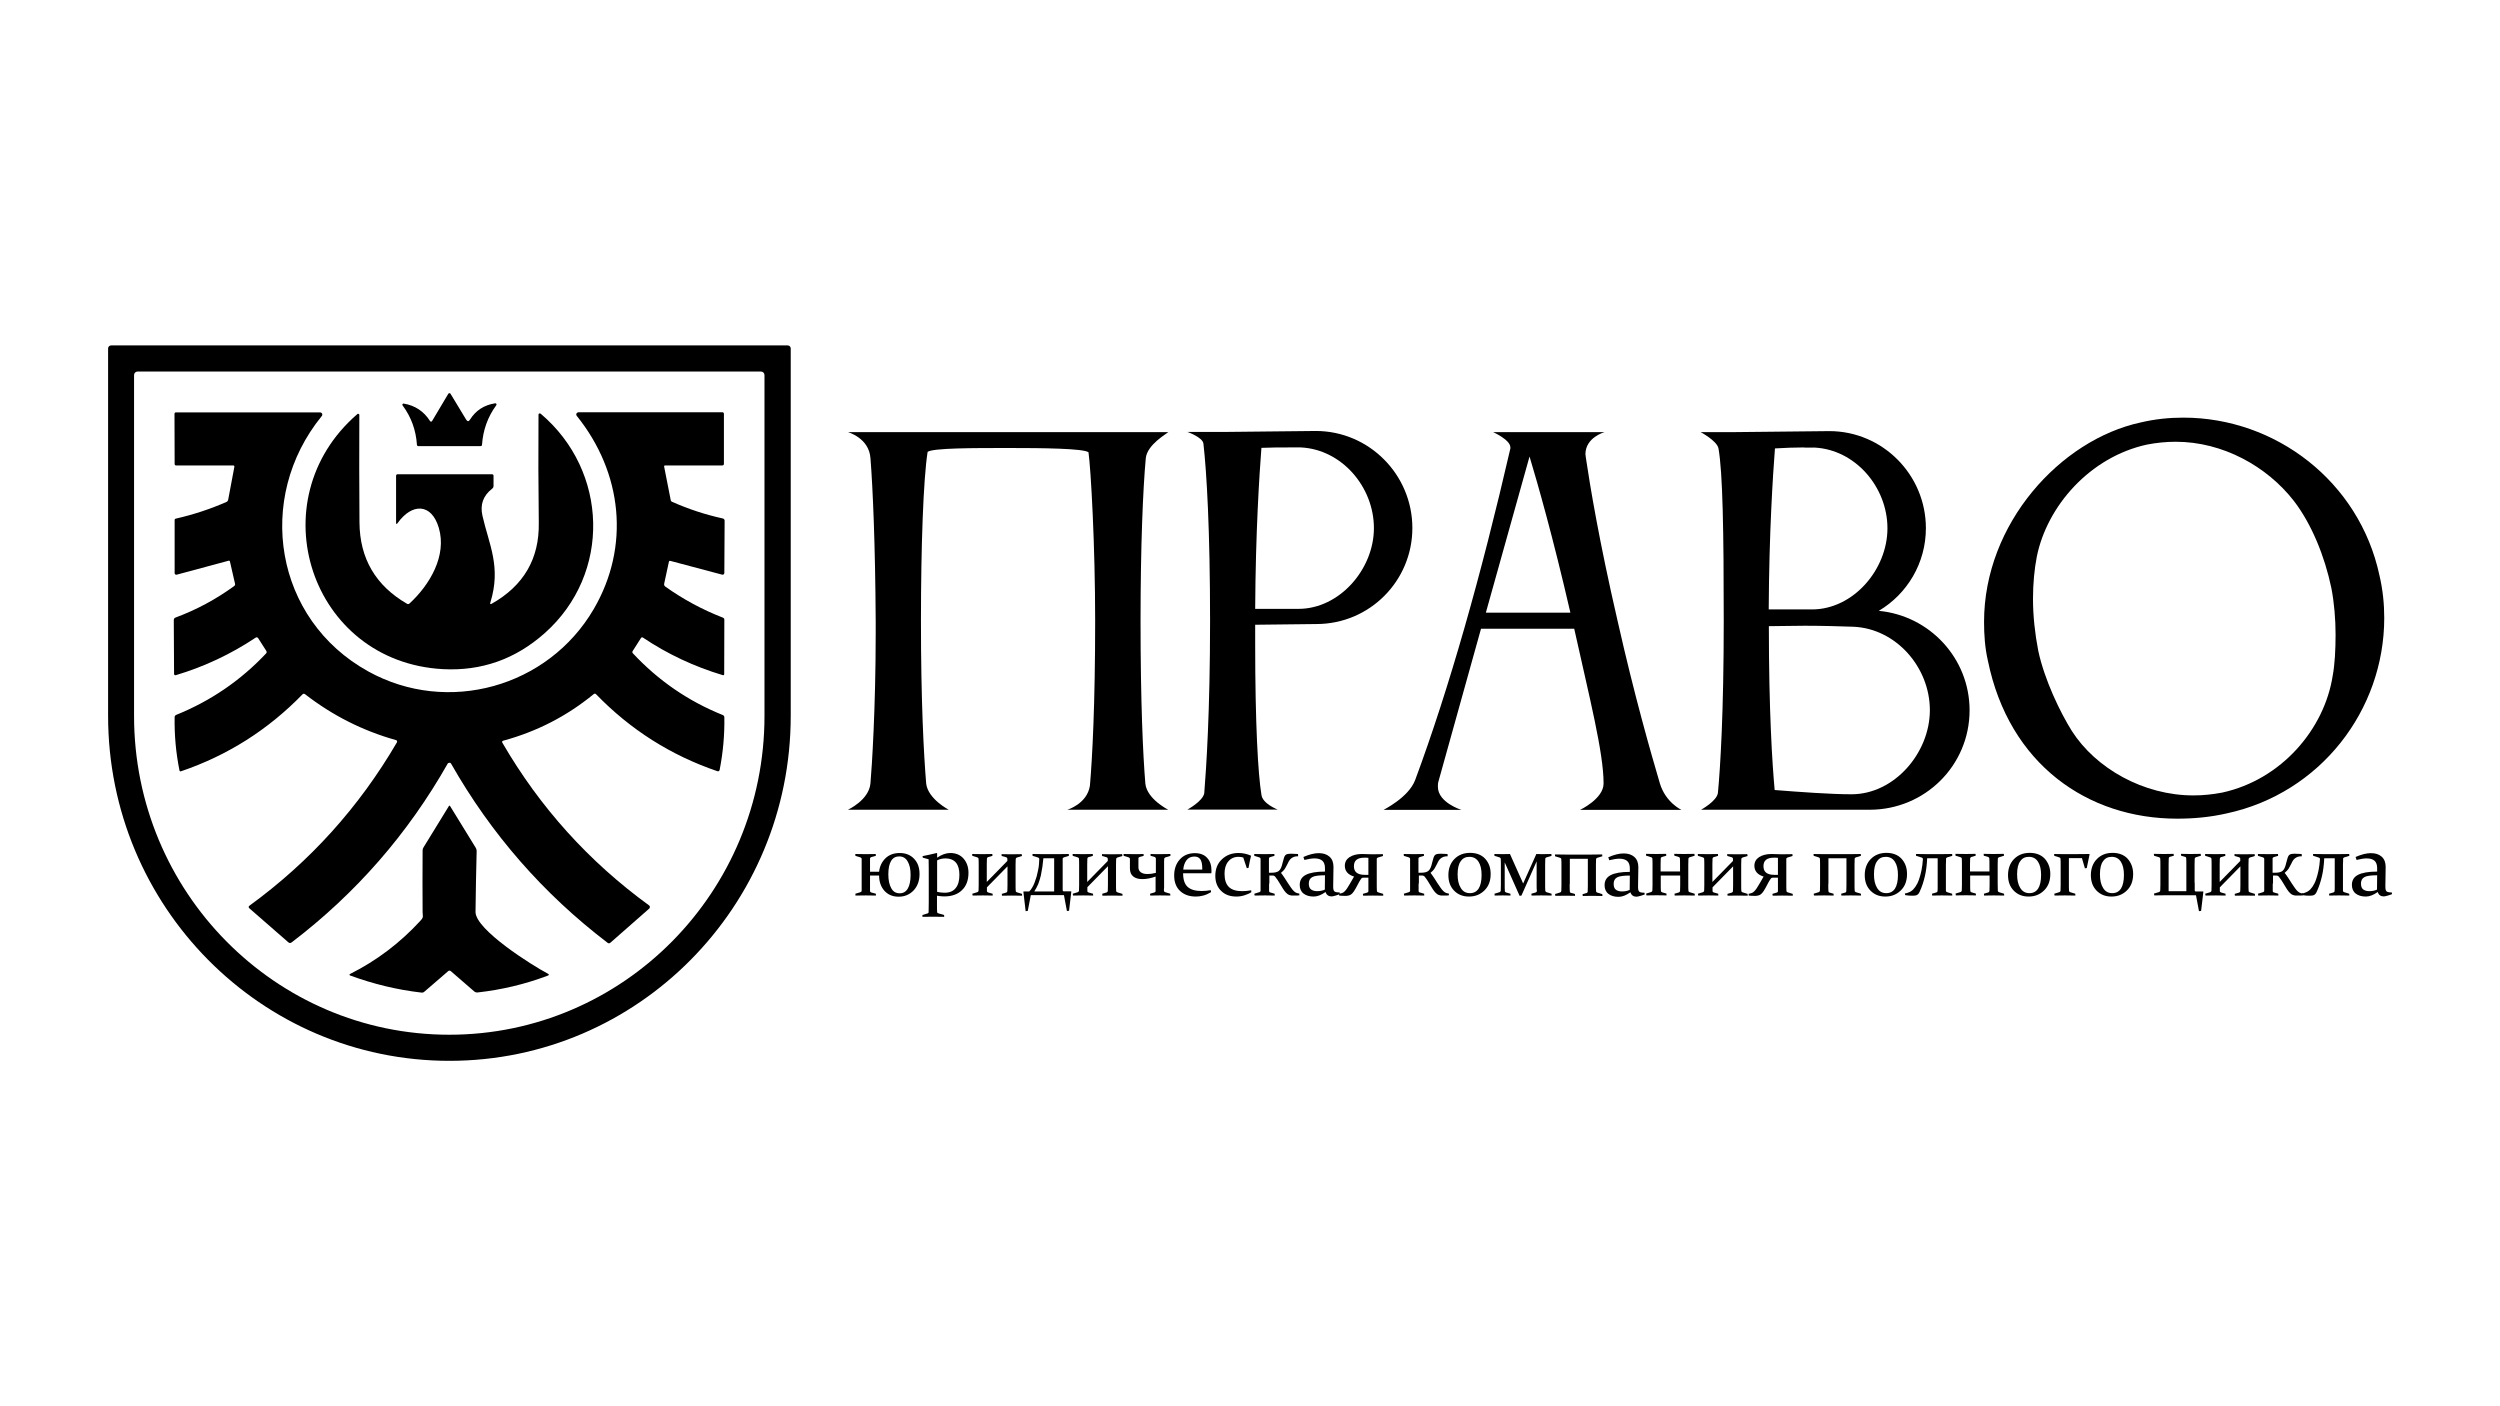 <?xml version="1.0" encoding="UTF-8"?> <svg xmlns="http://www.w3.org/2000/svg" xmlns:xlink="http://www.w3.org/1999/xlink" version="1.1" id="Слой_1" x="0px" y="0px" viewBox="0 0 1762.3 991.3" style="enable-background:new 0 0 1762.3 991.3;" xml:space="preserve"> <g> <path d="M555.3,243.5c1.1,0,2.1,0.9,2.1,2.1v0v259c0,134.3-107.7,243.2-240.6,243.2c0,0,0,0,0,0l0,0 c-132.9,0-240.6-108.9-240.6-243.2l0,0v-259c0-1.1,0.9-2.1,2.1-2.1H555.3z M536.4,261.9H97c-1.4,0-2.5,1.1-2.5,2.5v240.3 c0,124.1,99.5,224.7,222.2,224.7l0,0c122.7,0,222.2-100.6,222.2-224.7V264.4C538.9,263,537.8,261.9,536.4,261.9z"></path> <path d="M328.6,295.8c0.9,1.4,1.8,1.5,2.7,0c4.1-6.5,10-10.3,17.7-11.5c0.5-0.1,0.9,0.2,1,0.7c0,0.2,0,0.5-0.2,0.7 c-6,8.2-9.3,17.5-10,27.7c0,0.7-0.4,1.1-1.1,1.1h-43.7c-0.7,0-1-0.3-1.1-1c-0.7-10.3-4-19.5-10.1-27.7c-0.3-0.4-0.2-0.9,0.2-1.2 c0.2-0.1,0.4-0.2,0.6-0.1c7.9,1.3,14.1,5.4,18.4,12.1c0.6,0.9,1.1,0.9,1.7,0l11.3-19c0.3-0.4,0.8-0.6,1.3-0.3 c0.1,0.1,0.2,0.2,0.3,0.3L328.6,295.8z"></path> <path d="M315.7,538.1c-28.1,49.6-64.8,91.7-110.1,126.2c-0.8,0.6-1.6,0.6-2.4-0.1l-27.4-23.9c-0.7-0.7-0.7-1.3,0.1-1.9 c42.7-31.1,77.3-69.5,103.9-115.1c0.3-0.5,0.1-1.2-0.4-1.5c-0.1,0-0.2-0.1-0.3-0.1c-23.5-6.6-44.8-17.4-64-32.3 c-0.7-0.5-1.3-0.5-1.9,0.1c-24.2,24.9-52.7,43-85.6,54.2c-0.5,0.2-1-0.1-1.1-0.6c0,0,0-0.1,0-0.1c-2.5-12.4-3.6-24.8-3.4-37.4 c0-0.8,0.4-1.4,1.2-1.7c24.2-9.8,45.3-24.2,63.2-43.2c0.6-0.6,0.6-1.2,0.2-1.9l-5.7-8.9c-0.5-0.7-1-0.8-1.8-0.4 c-17.4,11.6-36.1,20.4-56.1,26.4c-0.9,0.3-1.4-0.1-1.4-1l-0.2-37.7c0-0.9,0.4-1.6,1.3-1.9c14.8-5.5,28.5-12.9,41.3-22.2 c0.5-0.4,0.7-0.9,0.6-1.5l-3.6-15.7c-0.1-0.6-0.5-0.8-1.1-0.6l-36.4,9.8c-0.7,0.2-1.3-0.2-1.5-0.9c0-0.1,0-0.2,0-0.3v-37.3 c0-0.6,0.3-0.9,0.8-1c12.3-2.8,24.2-6.7,35.8-11.8c0.6-0.3,0.9-0.7,1.1-1.3l4.4-23.4c0.1-0.7-0.2-1-0.9-1h-40.1 c-0.8,0-1.1-0.4-1.1-1.1l-0.1-35.2c0-0.8,0.4-1.1,1.1-1.1h101.5c0.9,0,1.6,0.7,1.6,1.6c0,0.4-0.1,0.7-0.4,1 c-47.2,58-33.3,143.5,32.8,180c55.8,30.9,126.7,11.2,158.9-43.9c25.8-44.1,20.3-96.2-11.9-136.2c-0.6-0.7-0.5-1.7,0.2-2.2 c0.3-0.2,0.7-0.4,1-0.4h101.3c0.8,0,1.2,0.4,1.2,1.2v35.1c0,0.8-0.4,1.2-1.2,1.2H469c-0.7,0-1,0.3-0.8,1l4.6,23.4 c0.1,0.6,0.5,1.1,1.1,1.3c11.5,5.1,23.4,9,35.7,11.7c0.7,0.2,1.2,0.8,1.2,1.5l-0.2,36.9c0,0.7-0.5,1.2-1.2,1.2c-0.1,0-0.2,0-0.3,0 l-36.5-9.7c-0.6-0.2-1,0.1-1.1,0.7l-3.3,15.3c-0.2,0.9,0.1,1.6,0.8,2.1c12.6,9,26.2,16.3,40.6,21.9c0.7,0.3,1,0.8,1,1.5l-0.1,38.2 c0,0.8-0.4,1-1.1,0.8c-20-6-38.8-14.8-56.1-26.4c-0.6-0.4-1.1-0.3-1.5,0.3l-5.8,9.1c-0.4,0.6-0.3,1.1,0.1,1.6 c17.9,19.2,39,33.7,63.3,43.5c0.8,0.3,1.2,0.9,1.2,1.7c0.2,12.4-0.9,24.7-3.3,36.9c-0.2,1-0.8,1.3-1.7,1 c-32.8-11.2-61.3-29.3-85.4-54.2c-0.5-0.5-1.1-0.6-1.7-0.1c-18.9,15.5-40.1,26.4-63.7,32.8c-0.9,0.2-1.1,0.8-0.6,1.6 c26.4,45.4,60.8,83.6,103.3,114.5c0.7,0.5,0.8,1.4,0.3,2.1c-0.1,0.1-0.1,0.2-0.2,0.2l-27.3,24c-0.7,0.6-1.3,0.6-2,0.1 c-45.4-34.6-82.2-76.8-110.4-126.4c-0.3-0.5-1-0.7-1.5-0.4C316,537.8,315.8,538,315.7,538.1z"></path> <path d="M346.6,425.6c22.5-12.7,33.6-31.7,33.2-56.9c-0.3-25.5-0.4-50.9-0.2-76.4c0-0.5,0.4-0.9,0.9-0.9c0.2,0,0.4,0.1,0.6,0.2 c47.8,40.4,50,112.8,2.9,154.7c-20.7,18.4-44.6,26.8-71.7,25.4c-93.5-5-130.7-119-60.4-179.8c0.3-0.3,0.9-0.3,1.2,0.1 c0.1,0.2,0.2,0.3,0.2,0.5c-0.1,25.1-0.1,50.4,0.1,75.8c0.2,25.4,11.4,44.5,33.5,57.3c0.6,0.4,1.2,0.3,1.8-0.2 c14.1-13,26.5-33.6,20.6-53.4c-5.2-17.4-18.9-17.4-29-3.3c-0.7,1-1.1,0.9-1.1-0.3v-32.9c0-0.8,0.4-1.2,1.2-1.2h66.3 c0.8,0,1.2,0.4,1.2,1.2v6.9c0,0.9-0.3,1.6-1,2.1c-6.3,4.9-8.6,11.2-6.8,19.1c4.6,20.3,13.3,35.9,5.6,61 C345.3,425.9,345.6,426.1,346.6,425.6z"></path> <path d="M315.9,684.6l-16.8,14.5c-0.6,0.5-1.2,0.7-2,0.6c-17.3-2-34.1-6.1-50.4-12.1c-0.3-0.1-0.4-0.4-0.3-0.7 c0-0.1,0.1-0.2,0.3-0.3c18.8-9.4,35.4-22,49.7-37.6c2.5-2.7,1.5-3.1,1.5-6c-0.1-14.5-0.1-29,0-43.5c0-0.8,0.2-1.5,0.6-2.1l18-29.3 c0.1-0.2,0.4-0.3,0.6-0.1c0.1,0,0.1,0.1,0.1,0.1l18.2,29.6c0.4,0.7,0.6,1.4,0.6,2.2c-0.4,14.4-0.6,28.7-0.8,42.9 c-0.1,12.6,40.2,37.9,50.9,43.5c1.1,0.6,1.1,1.1-0.1,1.5c-15.9,6-32.4,9.9-49.3,11.8c-1,0.1-1.8-0.2-2.5-0.8l-16.5-14.3 C317.1,684.1,316.5,684.1,315.9,684.6z"></path> <g> <path d="M823.5,570.8h-71.1c0,0,13.9-4.1,15.9-16.9c1.7-19.6,3.7-57.6,3.7-116.2c0-53.2-3-106.7-4.7-118.9c-3.7-2.7-32.5-3-56.2-3 c-25.1,0-53.2,0-57.2,2.7c-3,19-4.7,66.4-4.7,119.2c0,57.2,2,94.5,3.7,114.8c1.4,10.8,15.9,18.3,15.9,18.3h-71.1 c0,0,14.9-6.8,15.9-18.6c1-11.2,3.7-53.2,3.7-105.7v-8.8c-0.3-53.2-2-93.5-3.7-114.8c-1-14.2-15.9-18.3-15.9-18.3h225.9 c-1,1-14.9,8.8-15.9,18.3c-2,21.7-3.7,62-3.7,114.8c0,57.2,1.7,94.5,3.4,114.8C808.6,563.3,823.5,570.8,823.5,570.8z"></path> <path d="M884.8,440.4v13.5c0,56.2,2,91.8,4.4,106.3c0.7,6.4,11.5,10.5,11.5,10.5h-63.7c0,0,10.8-5.8,11.9-11.5 c1.4-17.6,4.1-57.2,4.1-121.6c0-63.7-2.4-105-4.7-125c-0.7-4.4-11.2-8.1-11.2-8.1h24.7l65.7-0.7c37.6,0,68.1,30.8,68.1,68.4 c0,37.3-30.1,67.7-67.7,67.7L884.8,440.4z M909.2,315.4c-6.4,0-13.5,0-20,0.3c-1.4,18.3-4.1,58.9-4.4,113.5h30.5 c29.1,0,53.2-28.1,53.2-56.9c0-29.1-22.7-55.5-51.5-56.9H909.2z"></path> <path d="M997.6,549.8c24-64.7,46.4-143.9,67.1-233.7v-0.7c0-5.4-12.2-10.8-12.2-10.8h78.6c0,0-13.5,3.7-13.5,15.6 c0,0.7,0.3,1.4,0.3,2.4c3,20,9.1,57.6,22.4,115.2c11.9,52.8,23.4,92.8,29.8,114.5c4.1,13.5,15.2,18.6,15.2,18.6h-71.5 c0,0,16.6-7.8,16.6-18.6c0-21.7-9.8-59.9-20.7-109.1H1044l-30.1,108c-0.3,1-0.3,2.4-0.3,3.4c0,11.2,16.6,16.3,16.6,16.3h-54.9 C975.2,570.8,992.9,562.3,997.6,549.8z M1107,431.9c-12.5-54.2-23-90.8-28.8-110.1l-30.8,110.1H1107z"></path> <path d="M1198.8,304.6h24.7l66-0.7c37.6,0,68.1,30.8,68.1,68.4c0,24.7-13.2,46.4-33.2,58.3c35.9,3.4,64,33.5,64,70.1 c0,38.9-31.5,70.1-70.4,70.1h-118.9c0,0,11.2-6.1,11.9-11.9c1.7-17.9,4.1-56.9,4.1-120.9c0-63.7-0.7-104.7-3.7-121.9 C1210.3,310.7,1198.8,304.6,1198.8,304.6z M1271.9,315.4c-6.8,0-13.9,0.3-20.7,0.7c-1.4,18.3-4.1,58.6-4.4,113.5h30.5 c29.1,0,53.2-28.1,53.2-57.2c0-29.1-22.7-55.5-51.5-56.9H1271.9z M1306.5,441.8c-9.1-0.3-21.7-0.7-34.2-0.7 c-8.8,0-17.6,0.3-25.4,0.3c0,59.6,2.4,97.2,4.1,115.5c17.9,1.4,39.3,3,54.2,3c30.1,0,55.2-29.1,55.2-59.3 S1336.6,443.1,1306.5,441.8z"></path> <path d="M1398.6,438.4c0-69.4,53.9-128.4,110.4-140.6c10.2-2.4,20-3.4,30.1-3.4c65,0,124,45,138.2,111.1 c2.4,10.2,3.4,20.3,3.4,30.1c0,65-45,123.6-111.1,137.8c-11.9,2.7-23.4,3.7-34.9,3.7c-63,0-118.5-38.3-133.4-111.4 C1399.2,456.7,1398.6,447.2,1398.6,438.4z M1433.1,422.1c0,12.2,1.4,24.7,3.7,36.6c4.4,20.7,15.6,43.7,23.7,56.6 c16.9,26.4,50.5,45.4,85.7,45.4c6.8,0,13.5-0.7,20.3-2c41.7-9.1,72.1-44.7,77.9-82.6c1.4-7.4,2-17.9,2-28.8c0-10.8-1-22.7-3-32.9 c-4.7-22.4-13.9-45-26.4-61.3c-19-24.4-50.1-41.7-83.3-41.7c-6.8,0-13.5,0.7-20.3,2c-40.3,8.8-70.4,43.4-77.6,78.9 C1434.1,401.1,1433.1,411.3,1433.1,422.1z"></path> </g> <g> <path d="M648.2,616.1c0,4.8-1.4,8.6-4.2,11.6c-2.8,2.9-6.3,4.4-10.5,4.4c-4.2,0-7.5-1.4-10-4.1c-2.5-2.8-3.8-6.4-3.8-10.8h-6.4 v5.6c0,1.3,0,2.3,0,3.2c0,0.9,0,1.5,0,2c0,0.6,0.3,0.9,0.8,1.1l3.3,0.9l0.1,1.3c-2.7-0.1-5.1-0.1-7.1-0.1c-2.1,0-4.6,0-7.4,0.1 L603,630l3.6-1.1c0.5-0.2,0.8-0.5,0.8-1c0-0.4,0-1,0-1.6c0-0.7,0-1.5,0-2.5v-13.1c0-1.3,0-2.3,0-3.2c0-0.9,0-1.5,0-2 c0-0.5-0.3-0.9-0.8-1.1l-3.6-1.1l-0.1-1.3c2.9,0.1,5.3,0.1,7.4,0.1c2,0,4.4,0,7-0.1l0.1,1.3l-3.3,0.9c-0.5,0.2-0.8,0.5-0.8,1 c0,0.4,0,1,0,1.6c0,0.7,0,1.5,0,2.5v5.2h6.4c0.4-3.8,1.9-6.9,4.4-9.4s5.9-3.8,10.1-3.8c4.2,0,7.5,1.3,10.1,4 C647,608.1,648.2,611.7,648.2,616.1z M626.2,616.4c0,4,0.7,7.2,2,9.6c1.3,2.5,3.3,3.7,6,3.7c2.5,0,4.4-1.1,5.7-3.3 c1.3-2.2,2-5.4,2-9.7c0-4-0.7-7.2-2.1-9.5c-1.3-2.3-3.3-3.5-5.9-3.5c-2.5,0-4.4,1-5.7,3.1S626.2,612.1,626.2,616.4z"></path> <path d="M650.5,604.6l-0.2-1.1c3.5-0.7,6.8-1.4,10-2.2l0.3,0.2v3.1c3.2-2.2,6.3-3.3,9.3-3.3c3.9,0,7,1.3,9.3,3.9 c2.3,2.6,3.5,6,3.5,10.1c0,5.1-1.5,9.2-4.5,12.1c-3,3-7.2,4.5-12.6,4.5c-1.6,0-3.3-0.2-5.1-0.5v6.9c0,2.1,0,3.6,0.1,4.4 c0,0.6,0.3,1,0.8,1.1l4.1,1.2l0.1,1.3c-3.3-0.1-5.9-0.1-8-0.1c-2.1,0-4.5,0-7.3,0.1l-0.1-1.3l3.6-1.1c0.5-0.1,0.8-0.5,0.8-1 c0-1.5,0.1-3.8,0.1-6.9v-12.8c0-9.3,0-15.1-0.1-17.5L650.5,604.6z M660.6,628.7c1.8,0.4,3.6,0.6,5.3,0.6c3.5,0,6.1-1.1,7.8-3.3 c1.8-2.2,2.6-5.3,2.6-9.3c0-3.8-0.8-6.7-2.5-8.7c-1.7-1.9-4.1-2.9-7.2-2.9c-2.3,0-4.3,0.5-6,1.4V628.7z"></path> <path d="M695.7,628c0,0.6,0.3,0.9,0.8,1.1l3.2,0.9l0.1,1.3c-2.5-0.1-4.8-0.1-6.8-0.1c-2.1,0-4.6,0-7.4,0.1l-0.2-1.3l3.6-1.1 c0.5-0.2,0.7-0.5,0.8-1c0-0.8,0.1-2.2,0.1-4.1v-13.1c0-2.5,0-4.2-0.1-5.2c0-0.6-0.3-0.9-0.8-1.1l-3.6-1.1l-0.1-1.3 c2.9,0.1,5.4,0.1,7.4,0.1c2,0,4.3,0,6.8-0.1l0.1,1.3l-3.1,0.9c-0.5,0.2-0.7,0.5-0.8,1c0,0.8-0.1,2.2-0.1,4.1v12.4l14.5-14.8v-1.5 c0-0.6-0.3-0.9-0.8-1.1l-3.2-0.9l-0.1-1.3c2.5,0.1,4.8,0.1,6.8,0.1c2.1,0,4.6,0,7.4-0.1l0.2,1.3l-3.6,1.1c-0.5,0.2-0.7,0.5-0.8,1 c0,0.8-0.1,2.2-0.1,4.1v13.1c0,2.5,0,4.2,0.1,5.2c0,0.6,0.3,0.9,0.8,1.1l3.6,1.1l0.1,1.3c-2.9-0.1-5.4-0.1-7.4-0.1 c-2.1,0-4.3,0-6.8,0.1l-0.1-1.3l3.1-0.9c0.5-0.2,0.7-0.5,0.8-1c0-0.8,0.1-2.2,0.1-4.1v-13.4l-14.5,14.8V628z"></path> <path d="M726.6,631.2l-2.1,10.9l-1.5,0.2l-1.6-13.7l0.2-0.2h3.9c0.8-0.7,1.5-1.6,2.1-2.7c0.7-1.2,1.3-2.4,1.8-3.8 c0.5-1.3,1-2.8,1.4-4.2c0.4-1.5,0.7-2.9,1-4.4c0.3-1.4,0.5-2.8,0.6-4.1c0.1-1.3,0.2-2.5,0.2-3.6c0-0.6-0.3-0.9-0.8-1.1l-3.9-1.2 l-0.1-1.3c3,0.1,5.6,0.1,7.8,0.1h10.4c2.1,0,4.6,0,7.4-0.1l0.1,1.3l-3.6,1.1c-0.5,0.2-0.8,0.5-0.8,1c0,0.4,0,1,0,1.6 c0,0.7,0,1.5,0,2.5v12.6c0,1.3,0,2.3,0,3.2c0,0.9,0,1.5,0,2c0,0.7,0.3,1,0.7,1h5.2l0.2,0.2l-1.6,13.5l-1.5,0.2l-2.1-11.2H726.6z M729.1,628.4h14V605h-7.6c-0.2,2-0.4,4-0.7,6.1c-0.3,2-0.7,4.1-1.1,6.1c-0.5,2-1.1,4-1.8,5.9 C731.1,624.9,730.2,626.7,729.1,628.4z"></path> <path d="M766.5,628c0,0.6,0.3,0.9,0.8,1.1l3.2,0.9l0.1,1.3c-2.5-0.1-4.8-0.1-6.8-0.1c-2.1,0-4.6,0-7.4,0.1l-0.2-1.3l3.6-1.1 c0.5-0.2,0.7-0.5,0.8-1c0-0.8,0.1-2.2,0.1-4.1v-13.1c0-2.5,0-4.2-0.1-5.2c0-0.6-0.3-0.9-0.8-1.1l-3.6-1.1l-0.1-1.3 c2.9,0.1,5.4,0.1,7.4,0.1c2,0,4.3,0,6.8-0.1l0.1,1.3l-3.1,0.9c-0.5,0.2-0.7,0.5-0.8,1c0,0.8-0.1,2.2-0.1,4.1v12.4l14.5-14.8v-1.5 c0-0.6-0.3-0.9-0.8-1.1l-3.2-0.9l-0.1-1.3c2.5,0.1,4.8,0.1,6.8,0.1c2.1,0,4.6,0,7.4-0.1l0.2,1.3l-3.6,1.1c-0.5,0.2-0.7,0.5-0.8,1 c0,0.8-0.1,2.2-0.1,4.1v13.1c0,2.5,0,4.2,0.1,5.2c0,0.6,0.3,0.9,0.8,1.1l3.6,1.1l0.1,1.3c-2.9-0.1-5.4-0.1-7.4-0.1 c-2.1,0-4.3,0-6.8,0.1L777,630l3.1-0.9c0.5-0.2,0.7-0.5,0.8-1c0-0.8,0.1-2.2,0.1-4.1v-13.4l-14.5,14.8V628z"></path> <path d="M820.5,627.8c0,0.6,0.3,0.9,0.8,1.1l3.6,1.1l0.1,1.3c-2.9-0.1-5.3-0.1-7.4-0.1c-2.1,0-4.4,0-6.8,0.1l-0.1-1.3l3.1-0.9 c0.5-0.2,0.8-0.5,0.8-1c0-0.4,0-1,0-1.6c0-0.7,0-1.5,0-2.5v-6.1c-3.3,1.2-6.4,1.8-9.4,1.8c-2.7,0-4.8-0.6-6.4-1.9 c-1.5-1.2-2.3-3.1-2.3-5.7v-1.8c0-1.2,0-2.2,0-3c0-0.8,0-1.4,0-1.8c0-0.5-0.3-0.9-0.8-1.1l-3.6-1.1l-0.1-1.3 c2.9,0.1,5.3,0.1,7.4,0.1c1.1,0,2.1,0,3.2,0c1.1,0,2.2,0,3.5-0.1l0.1,1.3l-2.9,0.8c-0.5,0.2-0.8,0.5-0.8,1c0,0.4,0,1,0,1.7 c0,0.7,0,1.5,0,2.5v2.1c0,1.5,0.6,2.7,1.7,3.5c1.1,0.8,2.6,1.2,4.5,1.2c2.2,0,4.2-0.3,6.1-0.8v-4.8c0-1.3,0-2.3,0-3.2 c0-0.9,0-1.6,0-2.1c-0.1-0.5-0.3-0.9-0.8-1.1l-2.9-0.8l-0.1-1.3c1.3,0,2.5,0.1,3.5,0.1c1.1,0,2.2,0,3.2,0c2.1,0,4.5,0,7.3-0.1 l0.1,1.3l-3.6,1.1c-0.5,0.2-0.8,0.5-0.8,1c0,0.4,0,1-0.1,1.6c0,0.7,0,1.5,0,2.5v13.1c0,1.3,0,2.3,0,3.2 C820.4,626.7,820.5,627.3,820.5,627.8z"></path> <path d="M853.7,628.9c-1.8,1.1-3.6,1.9-5.5,2.4c-1.9,0.5-3.6,0.7-5.2,0.7c-4.6,0-8.3-1.3-11.1-3.9c-2.8-2.6-4.2-6.3-4.2-10.9 c0-4.6,1.3-8.4,4-11.4c2.6-2.9,6.2-4.4,10.6-4.4c3.7,0,6.6,1.1,8.6,3.3c2.1,2.2,3.1,5.2,3.1,9.1c0,0.6,0,1.2-0.1,1.8H834 c0,4.5,1.1,7.7,3.2,9.6c2.1,1.9,5.4,2.9,9.9,2.9c2,0,4.1-0.2,6.4-0.6L853.7,628.9z M847.5,613v-0.9c0-3-0.5-5.1-1.4-6.4 c-0.9-1.3-2.3-1.9-4.2-1.9c-2.4,0-4.3,0.9-5.6,2.7c-1.3,1.8-2,4-2.2,6.5H847.5z"></path> <path d="M882.1,628.9c-1.3,0.9-2.9,1.6-4.8,2.2c-1.9,0.6-3.8,0.9-5.7,0.9c-4.5,0-8.1-1.3-10.8-4c-2.7-2.6-4.1-6.2-4.1-10.6 c0-4.8,1.5-8.7,4.6-11.6c3.1-3,7-4.5,11.7-4.5c3.1,0,6,0.6,8.9,1.9c-0.7,2.8-1.3,5.7-1.8,8.6l-1.2,0.2l-2.5-7.5 c-1-0.3-2-0.5-3.3-0.5c-3.1,0-5.5,1.1-7.3,3.3c-1.8,2.2-2.6,5-2.6,8.6c0,4.2,1,7.3,3,9.3c2,2,5.1,3,9.4,3c2,0,4.1-0.2,6.4-0.6 L882.1,628.9z"></path> <path d="M894.6,622.8c0,1.3,0,2.3,0,3.2c0,0.9,0,1.5,0,2c0,0.6,0.3,1,0.8,1.1l3.1,0.9l0.1,1.3c-2.5-0.1-4.8-0.1-6.9-0.1 c-2.1,0-4.5,0-7.3,0.1l-0.2-1.3l3.6-1.1c0.5-0.2,0.8-0.5,0.8-1c0-0.4,0-1,0-1.6c0-0.7,0-1.5,0-2.5v-13.1c0-1.3,0-2.3,0-3.2 c0-0.9,0-1.5,0-2c0-0.5-0.3-0.9-0.8-1.1l-3.6-1.1l-0.1-1.3c2.8,0.1,5.3,0.1,7.4,0.1c2.1,0,4.3,0,6.8-0.1l0.1,1.3l-3.1,0.9 c-0.5,0.2-0.8,0.5-0.8,1c0,0.4,0,1,0,1.6c0,0.7,0,1.5,0,2.5v5.9h1.7c1.2,0,2.3-0.1,3.1-0.3c0.9-0.2,1.6-0.5,2.2-1 c0.6-0.5,1.1-1.2,1.5-2.1s0.8-2.1,1.1-3.5c0.4-1.5,0.7-2.7,1-3.6c0.3-0.9,0.6-1.5,1-1.9c0.4-0.4,0.9-0.7,1.6-0.8 c0.6-0.1,1.5-0.2,2.5-0.2c1.2,0,2.8,0.1,4.8,0.2l0.1,1.6c-1.2,0-2.1,0.1-2.9,0.4c-0.8,0.3-1.5,0.7-2,1.1c-0.6,0.5-1,1-1.4,1.6 c-0.4,0.6-0.7,1.2-1,1.9c-0.3,0.7-0.7,1.3-1,1.9c-0.3,0.6-0.7,1.2-1,1.8c-0.4,0.6-0.8,1.1-1.3,1.6c-0.5,0.5-1,1-1.5,1.4 c0.8,1.1,1.7,2.2,2.5,3.5c0.8,1.2,1.6,2.4,2.3,3.6c0.8,1.3,1.6,2.4,2.3,3.4c0.7,1,1.4,1.9,2.1,2.5c0.6,0.5,1.1,0.9,1.7,1.1 c0.6,0.2,1.2,0.4,2,0.5l0.1,1.2c-0.5,0.1-1,0.1-1.6,0.2c-0.6,0-1.2,0-1.8,0c-0.7,0-1.2,0-1.7,0c-0.5,0-0.9-0.1-1.3-0.2 c-0.4-0.1-0.7-0.2-1-0.3c-0.3-0.1-0.6-0.3-0.9-0.5c-0.7-0.5-1.4-1.2-2.1-2.1c-0.7-0.9-1.4-2-2.1-3.2c-0.6-1-1.2-2-1.9-3.1 c-0.6-1-1.3-2.1-2.1-3.1c-0.2-0.3-0.4-0.5-0.5-0.7c-0.2-0.2-0.3-0.4-0.5-0.5c-0.2-0.1-0.4-0.2-0.6-0.3c-0.2-0.1-0.5-0.1-0.9-0.1 h-2.2V622.8z"></path> <path d="M918.8,604.1c4.1-1.8,7.7-2.7,10.8-2.7c3.2,0,5.7,0.8,7.6,2.5c1.9,1.7,2.8,4.1,2.8,7.2l-0.2,13c0,1.1,0,1.9,0.1,2.6 c0.1,0.6,0.3,1.1,0.6,1.5c0.3,0.3,0.8,0.6,1.4,0.7c0.6,0.1,1.4,0.2,2.4,0.2l0.2,1.2c-0.9,0.4-2,0.7-3.3,1.1 c-1.3,0.4-2.2,0.5-2.6,0.5c-2,0-3.5-1-4.2-3.1c-3,2.1-5.7,3.2-8.4,3.2c-2.9,0-5.3-0.7-7.1-2.1c-1.8-1.4-2.7-3.5-2.7-6.1 c0-3.2,1.4-5.6,4.3-7.1c2.9-1.5,7.4-2.3,13.5-2.3l0-2.4c0-2.3-0.6-4.1-1.8-5.2c-1.2-1.1-3.1-1.7-5.6-1.7c-1.9,0-4.3,0.4-7.1,1.1 L918.8,604.1z M934,617c-4.4,0-7.4,0.4-9,1.3c-1.6,0.9-2.4,2.4-2.4,4.5c0,2,0.5,3.4,1.6,4.2c1.1,0.8,2.5,1.2,4.3,1.2 c2.1,0,3.9-0.4,5.4-1.1L934,617z"></path> <path d="M964.6,618.7H961c-0.3,0-0.5,0.1-0.7,0.1c-0.2,0.1-0.4,0.2-0.5,0.3c-0.1,0.1-0.3,0.3-0.4,0.5c-0.1,0.2-0.3,0.4-0.4,0.6 c-0.6,0.9-1.1,1.8-1.6,2.8c-0.5,0.9-1,1.9-1.5,2.8c-0.6,1-1.1,2-1.7,2.8c-0.6,0.8-1.2,1.5-1.8,1.9c-0.3,0.2-0.6,0.4-0.9,0.5 c-0.3,0.1-0.6,0.2-1,0.3c-0.4,0.1-0.8,0.1-1.3,0.2c-0.5,0-1,0-1.7,0c-1.3,0-2.5-0.1-3.5-0.2l-0.1-1.2c0.8-0.2,1.6-0.4,2.2-0.6 c0.6-0.2,1.2-0.6,1.7-1.1c0.6-0.6,1.2-1.3,1.8-2.2c0.6-0.9,1.2-1.9,1.9-3.1c0.5-0.9,1-1.8,1.5-2.6c0.5-0.9,1-1.7,1.5-2.6 c-4.3-1.3-6.5-3.9-6.5-7.6c0-2.6,1.1-4.6,3.3-6.1c2.2-1.4,5.1-2.2,8.7-2.2c1.3,0,2.5,0,3.7,0.1c1.2,0.1,2.4,0.1,3.8,0.1 c2.1,0,4.5,0,7.3-0.1l0.1,1.3l-3.6,1.1c-0.5,0.2-0.8,0.5-0.8,1c0,0.4,0,1,0,1.6c0,0.7,0,1.5,0,2.5v13.1c0,2.3,0,4,0.1,5.2 c0,0.6,0.3,0.9,0.8,1.1l3.6,1.1l0.1,1.3c-2.9-0.1-5.4-0.1-7.4-0.1c-2.1,0-4.3,0-6.8,0.1l-0.2-1.3l3.1-0.9c0.5-0.2,0.8-0.5,0.8-1 c0-0.2,0-0.6,0-1c0-0.5,0-1.2,0-2.2V618.7z M964.6,604.7c-0.6,0-1.1-0.1-1.6-0.1c-0.5,0-0.9,0-1.3,0c-4.9,0-7.3,2-7.3,6 c0,2,0.6,3.5,1.8,4.5c1.2,1,3.1,1.6,5.8,1.6h2.6V604.7z"></path> <path d="M1000,622.8c0,1.3,0,2.3,0,3.2c0,0.9,0,1.5,0,2c0,0.6,0.3,1,0.8,1.1l3.1,0.9l0.1,1.3c-2.5-0.1-4.8-0.1-6.9-0.1 c-2.1,0-4.5,0-7.3,0.1l-0.2-1.3l3.6-1.1c0.5-0.2,0.8-0.5,0.8-1c0-0.4,0-1,0-1.6c0-0.7,0-1.5,0-2.5v-13.1c0-1.3,0-2.3,0-3.2 c0-0.9,0-1.5,0-2c0-0.5-0.3-0.9-0.8-1.1l-3.6-1.1l-0.1-1.3c2.8,0.1,5.3,0.1,7.4,0.1c2.1,0,4.3,0,6.8-0.1l0.1,1.3l-3.1,0.9 c-0.5,0.2-0.8,0.5-0.8,1c0,0.4,0,1,0,1.6c0,0.7,0,1.5,0,2.5v5.9h1.7c1.2,0,2.3-0.1,3.1-0.3c0.9-0.2,1.6-0.5,2.2-1 c0.6-0.5,1.1-1.2,1.5-2.1s0.8-2.1,1.1-3.5c0.4-1.5,0.7-2.7,1-3.6c0.3-0.9,0.6-1.5,1-1.9c0.4-0.4,0.9-0.7,1.6-0.8 c0.6-0.1,1.5-0.2,2.5-0.2c1.2,0,2.8,0.1,4.8,0.2l0.1,1.6c-1.2,0-2.1,0.1-2.9,0.4c-0.8,0.3-1.5,0.7-2,1.1c-0.6,0.5-1,1-1.4,1.6 c-0.4,0.6-0.7,1.2-1,1.9c-0.3,0.7-0.7,1.3-1,1.9c-0.3,0.6-0.7,1.2-1,1.8c-0.4,0.6-0.8,1.1-1.3,1.6c-0.5,0.5-1,1-1.5,1.4 c0.8,1.1,1.7,2.2,2.5,3.5c0.8,1.2,1.6,2.4,2.3,3.6c0.8,1.3,1.6,2.4,2.3,3.4c0.7,1,1.4,1.9,2.1,2.5c0.6,0.5,1.1,0.9,1.7,1.1 c0.6,0.2,1.2,0.4,2,0.5l0.1,1.2c-0.5,0.1-1,0.1-1.6,0.2c-0.6,0-1.2,0-1.8,0c-0.7,0-1.2,0-1.7,0c-0.5,0-0.9-0.1-1.3-0.2 c-0.4-0.1-0.7-0.2-1-0.3c-0.3-0.1-0.6-0.3-0.9-0.5c-0.7-0.5-1.4-1.2-2.1-2.1c-0.7-0.9-1.4-2-2.1-3.2c-0.6-1-1.2-2-1.9-3.1 c-0.6-1-1.3-2.1-2.1-3.1c-0.2-0.3-0.4-0.5-0.5-0.7c-0.2-0.2-0.3-0.4-0.5-0.5c-0.2-0.1-0.4-0.2-0.6-0.3c-0.2-0.1-0.5-0.1-0.9-0.1 h-2.2V622.8z"></path> <path d="M1050.8,616.1c0,4.8-1.4,8.6-4.3,11.5c-2.9,2.9-6.5,4.4-11,4.4c-4.3,0-7.8-1.4-10.5-4.2c-2.7-2.8-4-6.4-4-10.9 c0-4.6,1.4-8.4,4.2-11.3c2.8-2.9,6.5-4.4,11.1-4.4c4.3,0,7.9,1.3,10.5,4C1049.5,608.1,1050.8,611.7,1050.8,616.1z M1027.5,616.4 c0,3.9,0.7,7.1,2.2,9.5c1.5,2.5,3.6,3.7,6.5,3.7c2.7,0,4.7-1.1,6.1-3.2c1.4-2.2,2.1-5.4,2.1-9.6c0-4-0.7-7.1-2.2-9.4 c-1.5-2.3-3.6-3.4-6.4-3.4c-2.7,0-4.7,1-6.1,3.1C1028.2,609,1027.5,612.2,1027.5,616.4z"></path> <path d="M1083.2,624v-16.8l-10.7,24.1l-1.3,0.2l-10.5-23.6v14.9c0,2.5,0,4.2,0.1,5.2c0,0.6,0.3,0.9,0.8,1.1l3.1,0.9l0.1,1.3 c-2.5-0.1-4.4-0.1-5.4-0.1c-1.1,0-3,0-5.8,0.1l-0.1-1.3l3.6-1.1c0.5-0.2,0.7-0.5,0.8-1c0-0.8,0.1-2.2,0.1-4.1v-13.1 c0-2.5,0-4.2-0.1-5.2c0-0.6-0.3-0.9-0.8-1.1l-3.6-1.1l-0.1-1.3c2.9,0.1,4.9,0.1,6.1,0.1c1.6,0,3.2,0,4.9-0.1l9.3,20.8l9.3-20.8 c1.5,0,2.8,0.1,4,0.1c1.6,0,3.8,0,6.6-0.1l0.1,1.3l-3.6,1.1c-0.5,0.2-0.8,0.5-0.8,1c0,0.8-0.1,2.2-0.1,4.1v13.1 c0,2.5,0,4.2,0.1,5.2c0.1,0.6,0.3,0.9,0.8,1.1l3.6,1.1l0.1,1.3c-2.9-0.1-5.4-0.1-7.5-0.1c-2,0-4.2,0-6.7,0.1l-0.1-1.3l3.1-0.9 c0.5-0.2,0.7-0.5,0.8-1C1083.2,627.3,1083.2,625.9,1083.2,624z"></path> <path d="M1133.7,604.3c4.1-1.8,7.7-2.7,10.8-2.7c3.2,0,5.7,0.8,7.6,2.5c1.9,1.7,2.8,4.1,2.8,7.2l-0.2,13c0,1.1,0,1.9,0.1,2.6 c0.1,0.6,0.3,1.1,0.6,1.5c0.3,0.3,0.8,0.6,1.4,0.7c0.6,0.1,1.4,0.2,2.4,0.2l0.2,1.2c-0.9,0.4-2,0.7-3.3,1.1 c-1.3,0.4-2.2,0.5-2.6,0.5c-2,0-3.5-1-4.2-3.1c-3,2.1-5.7,3.2-8.4,3.2c-2.9,0-5.3-0.7-7.1-2.1c-1.8-1.4-2.7-3.5-2.7-6.1 c0-3.2,1.4-5.6,4.3-7.1c2.9-1.5,7.4-2.3,13.5-2.3l0-2.4c0-2.3-0.6-4.1-1.8-5.2c-1.2-1.1-3.1-1.7-5.6-1.7c-1.9,0-4.3,0.4-7.1,1.1 L1133.7,604.3z M1148.9,617.2c-4.4,0-7.4,0.4-9,1.3c-1.6,0.9-2.4,2.4-2.4,4.5c0,2,0.5,3.4,1.6,4.2c1.1,0.8,2.5,1.2,4.3,1.2 c2.1,0,3.9-0.4,5.4-1.1L1148.9,617.2z"></path> <path d="M1106.5,623.1c0,2.5,0,4.2,0.1,5.2c0,0.6,0.3,1,0.8,1.1l2.8,0.8l0.1,1.3c-2.3-0.1-4.5-0.1-6.6-0.1c-2.1,0-4.5,0-7.3,0.1 l-0.2-1.3l3.6-1.1c0.5-0.2,0.7-0.5,0.8-1c0-0.8,0.1-2.2,0.1-4.1V611c0-2.5,0-4.2-0.1-5.2c0-0.6-0.3-0.9-0.8-1.1l-3.6-1.1l-0.1-1.3 c2.9,0.1,5.4,0.1,7.5,0.1h18.4c2.1,0,4.6,0,7.4-0.1l0.1,1.3l-3.6,1.1c-0.5,0.2-0.8,0.5-0.8,1c0,0.8-0.1,2.2-0.1,4.1v13.1 c0,2.5,0,4.2,0.1,5.2c0,0.6,0.3,0.9,0.8,1.1l3.6,1.1l0.1,1.3c-2.9-0.1-5.3-0.1-7.4-0.1c-2.1,0-4.2,0-6.5,0.1l-0.1-1.3l2.8-0.8 c0.5-0.1,0.7-0.5,0.8-0.9c0-0.8,0.1-2.2,0.1-4.1v-19.1h-12.7V623.1z"></path> <path d="M1190.2,627.8c0,0.6,0.3,0.9,0.8,1.1l3.6,1.1l0.1,1.3c-2.9-0.1-5.4-0.1-7.4-0.1c-2.1,0-4.3,0-6.8,0.1l-0.1-1.3l3.1-0.9 c0.5-0.2,0.7-0.5,0.8-1c0-0.8,0.1-2.2,0.1-4.1v-6.8h-13.7v5.5c0,2.5,0,4.2,0.1,5.2c0,0.6,0.3,0.9,0.8,1.1l3.1,0.9l0.1,1.3 c-2.5-0.1-4.8-0.1-6.9-0.1c-2.1,0-4.5,0-7.3,0.1l-0.2-1.3l3.6-1.1c0.5-0.2,0.7-0.5,0.8-1c0-0.8,0.1-2.2,0.1-4.1v-13.1 c0-2.5,0-4.2-0.1-5.2c0-0.6-0.3-0.9-0.8-1.1l-3.6-1.1l-0.1-1.3c2.9,0.1,5.4,0.1,7.4,0.1c2.1,0,4.3,0,6.8-0.1l0.1,1.3l-3.1,0.9 c-0.5,0.2-0.7,0.5-0.8,1c0,0.8-0.1,2.2-0.1,4.1v5.1h13.7v-3.9c0-2.5,0-4.2-0.1-5.2c0-0.6-0.3-0.9-0.8-1.1l-3.1-0.9l-0.1-1.3 c2.5,0.1,4.8,0.1,6.9,0.1c2.1,0,4.5,0,7.3-0.1l0.2,1.3l-3.6,1.1c-0.5,0.2-0.7,0.5-0.8,1c0,0.8-0.1,2.2-0.1,4.1v13.1 C1190.1,625.1,1190.1,626.8,1190.2,627.8z"></path> <path d="M1207.2,628c0,0.6,0.3,0.9,0.8,1.1l3.2,0.9l0.1,1.3c-2.5-0.1-4.8-0.1-6.8-0.1c-2.1,0-4.6,0-7.4,0.1l-0.2-1.3l3.6-1.1 c0.5-0.2,0.7-0.5,0.8-1c0-0.8,0.1-2.2,0.1-4.1v-13.1c0-2.5,0-4.2-0.1-5.2c0-0.6-0.3-0.9-0.8-1.1l-3.6-1.1l-0.1-1.3 c2.9,0.1,5.4,0.1,7.4,0.1c2,0,4.3,0,6.8-0.1l0.1,1.3l-3.1,0.9c-0.5,0.2-0.7,0.5-0.8,1c0,0.8-0.1,2.2-0.1,4.1v12.4l14.5-14.8v-1.5 c0-0.6-0.3-0.9-0.8-1.1l-3.2-0.9l-0.1-1.3c2.5,0.1,4.8,0.1,6.8,0.1c2.1,0,4.5,0,7.4-0.1l0.2,1.3l-3.6,1.1c-0.5,0.2-0.7,0.5-0.8,1 c0,0.8-0.1,2.2-0.1,4.1v13.1c0,2.5,0,4.2,0.1,5.2c0,0.6,0.3,0.9,0.8,1.1l3.6,1.1l0.1,1.3c-2.9-0.1-5.4-0.1-7.4-0.1 c-2.1,0-4.3,0-6.8,0.1l-0.1-1.3l3.1-0.9c0.5-0.2,0.7-0.5,0.8-1c0-0.8,0.1-2.2,0.1-4.1v-13.4l-14.5,14.8V628z"></path> <path d="M1253.3,618.7h-3.6c-0.3,0-0.5,0.1-0.7,0.1c-0.2,0.1-0.4,0.2-0.5,0.3c-0.1,0.1-0.3,0.3-0.4,0.5c-0.1,0.2-0.3,0.4-0.4,0.6 c-0.6,0.9-1.1,1.8-1.6,2.8c-0.5,0.9-1,1.9-1.5,2.8c-0.6,1-1.1,2-1.7,2.8c-0.6,0.8-1.2,1.5-1.8,1.9c-0.3,0.2-0.6,0.4-0.9,0.5 c-0.3,0.1-0.6,0.2-1,0.3c-0.4,0.1-0.8,0.1-1.3,0.2c-0.5,0-1,0-1.7,0c-1.3,0-2.5-0.1-3.5-0.2l-0.1-1.2c0.8-0.2,1.6-0.4,2.2-0.6 c0.6-0.2,1.2-0.6,1.7-1.1c0.6-0.6,1.2-1.3,1.8-2.2c0.6-0.9,1.2-1.9,1.9-3.1c0.5-0.9,1-1.8,1.5-2.6c0.5-0.9,1-1.7,1.5-2.6 c-4.3-1.3-6.5-3.9-6.5-7.6c0-2.6,1.1-4.6,3.3-6.1c2.2-1.4,5.1-2.2,8.7-2.2c1.3,0,2.5,0,3.7,0.1c1.2,0.1,2.4,0.1,3.8,0.1 c2.1,0,4.5,0,7.3-0.1l0.1,1.3l-3.6,1.1c-0.5,0.2-0.8,0.5-0.8,1c0,0.4,0,1,0,1.6c0,0.7,0,1.5,0,2.5v13.1c0,2.3,0,4,0.1,5.2 c0,0.6,0.3,0.9,0.8,1.1l3.6,1.1l0.1,1.3c-2.9-0.1-5.4-0.1-7.4-0.1c-2.1,0-4.3,0-6.8,0.1l-0.2-1.3l3.1-0.9c0.5-0.2,0.8-0.5,0.8-1 c0-0.2,0-0.6,0-1c0-0.5,0-1.2,0-2.2V618.7z M1253.3,604.7c-0.6,0-1.1-0.1-1.6-0.1c-0.5,0-0.9,0-1.3,0c-4.9,0-7.3,2-7.3,6 c0,2,0.6,3.5,1.8,4.5c1.2,1,3.1,1.6,5.8,1.6h2.6V604.7z"></path> <path d="M1288.8,622.9c0,2.5,0,4.2,0.1,5.2c0,0.6,0.3,1,0.8,1.1l2.8,0.8l0.1,1.3c-2.3-0.1-4.5-0.1-6.6-0.1c-2.1,0-4.5,0-7.3,0.1 l-0.2-1.3l3.6-1.1c0.5-0.2,0.7-0.5,0.8-1c0-0.8,0.1-2.2,0.1-4.1v-13.1c0-2.5,0-4.2-0.1-5.2c0-0.6-0.3-0.9-0.8-1.1l-3.6-1.1 l-0.1-1.3c2.9,0.1,5.4,0.1,7.5,0.1h18.4c2.1,0,4.6,0,7.4-0.1l0.1,1.3l-3.6,1.1c-0.5,0.2-0.8,0.5-0.8,1c0,0.8-0.1,2.2-0.1,4.1v13.1 c0,2.5,0,4.2,0.1,5.2c0,0.6,0.3,0.9,0.8,1.1l3.6,1.1l0.1,1.3c-2.9-0.1-5.3-0.1-7.4-0.1c-2.1,0-4.2,0-6.5,0.1l-0.1-1.3l2.8-0.8 c0.5-0.1,0.7-0.5,0.8-0.9c0-0.8,0.1-2.2,0.1-4.1V605h-12.7V622.9z"></path> <path d="M1344.3,616.1c0,4.8-1.4,8.6-4.3,11.5c-2.9,2.9-6.5,4.4-11,4.4c-4.3,0-7.8-1.4-10.5-4.2c-2.7-2.8-4-6.4-4-10.9 c0-4.6,1.4-8.4,4.2-11.3c2.8-2.9,6.5-4.4,11.1-4.4c4.3,0,7.9,1.3,10.5,4C1343,608.1,1344.3,611.7,1344.3,616.1z M1321,616.4 c0,3.9,0.7,7.1,2.2,9.5c1.5,2.5,3.6,3.7,6.5,3.7c2.7,0,4.7-1.1,6.1-3.2c1.4-2.2,2.1-5.4,2.1-9.6c0-4-0.7-7.1-2.2-9.4 c-1.5-2.3-3.6-3.4-6.4-3.4c-2.7,0-4.7,1-6.1,3.1C1321.7,609,1321,612.2,1321,616.4z"></path> <path d="M1371.7,609.5v13.1c0,1.3,0,2.3,0,3.2c0,0.9,0,1.5,0,2c0,0.6,0.3,0.9,0.8,1.1l3.6,1.1l0.1,1.3c-2.9-0.1-5.3-0.1-7.4-0.1 c-2.1,0-4.4,0-6.8,0.1l-0.1-1.3l3.1-0.9c0.5-0.2,0.8-0.5,0.8-1c0-0.4,0.1-1,0.1-1.6c0-0.7,0-1.5,0-2.5v-19h-7.4 c-0.2,4.5-0.7,8.7-1.6,12.6c-0.9,3.9-2.1,7.6-3.7,11c-0.3,0.6-0.5,1.1-0.8,1.4c-0.3,0.4-0.7,0.7-1.1,0.9c-0.4,0.2-0.9,0.4-1.5,0.4 c-0.6,0.1-1.3,0.1-2.1,0.1c-1.3,0-2.9-0.1-4.7-0.4l-0.2-1.2c1-0.1,1.9-0.3,2.6-0.7c0.8-0.3,1.4-0.6,1.8-0.9c1.1-0.7,2.1-1.8,3-3.1 s1.8-3,2.5-5c0.7-2,1.3-4.2,1.8-6.6c0.5-2.4,0.8-5.1,1-7.9c0-0.5-0.3-0.9-0.9-1.1l-3.9-1.2l-0.1-1.3c3,0.1,5.6,0.1,7.7,0.1h10.4 c2.1,0,4.6,0,7.4-0.1l0.1,1.3l-3.6,1.1c-0.5,0.2-0.8,0.5-0.8,1c0,0.4,0,1,0,1.6C1371.7,607.7,1371.7,608.6,1371.7,609.5z"></path> <path d="M1408.3,627.8c0,0.6,0.3,0.9,0.8,1.1l3.6,1.1l0.1,1.3c-2.9-0.1-5.4-0.1-7.4-0.1c-2.1,0-4.3,0-6.8,0.1l-0.1-1.3l3.1-0.9 c0.5-0.2,0.7-0.5,0.8-1c0-0.8,0.1-2.2,0.1-4.1v-6.8h-13.7v5.5c0,2.5,0,4.2,0.1,5.2c0,0.6,0.3,0.9,0.8,1.1l3.1,0.9l0.1,1.3 c-2.5-0.1-4.8-0.1-6.9-0.1c-2.1,0-4.5,0-7.3,0.1l-0.2-1.3l3.6-1.1c0.5-0.2,0.7-0.5,0.8-1c0-0.8,0.1-2.2,0.1-4.1v-13.1 c0-2.5,0-4.2-0.1-5.2c0-0.6-0.3-0.9-0.8-1.1l-3.6-1.1l-0.1-1.3c2.9,0.1,5.4,0.1,7.4,0.1c2.1,0,4.3,0,6.8-0.1l0.1,1.3l-3.1,0.9 c-0.5,0.2-0.7,0.5-0.8,1c0,0.8-0.1,2.2-0.1,4.1v5.1h13.7v-3.9c0-2.5,0-4.2-0.1-5.2c0-0.6-0.3-0.9-0.8-1.1l-3.1-0.9l-0.1-1.3 c2.5,0.1,4.8,0.1,6.9,0.1c2.1,0,4.5,0,7.3-0.1l0.2,1.3l-3.6,1.1c-0.5,0.2-0.7,0.5-0.8,1c0,0.8-0.1,2.2-0.1,4.1v13.1 C1408.3,625.1,1408.3,626.8,1408.3,627.8z"></path> <path d="M1445.3,616.1c0,4.8-1.4,8.6-4.3,11.5c-2.9,2.9-6.5,4.4-11,4.4c-4.3,0-7.8-1.4-10.5-4.2c-2.7-2.8-4-6.4-4-10.9 c0-4.6,1.4-8.4,4.2-11.3c2.8-2.9,6.5-4.4,11.1-4.4c4.3,0,7.9,1.3,10.5,4C1443.9,608.1,1445.3,611.7,1445.3,616.1z M1421.9,616.4 c0,3.9,0.7,7.1,2.2,9.5c1.5,2.5,3.6,3.7,6.5,3.7c2.7,0,4.7-1.1,6.1-3.2c1.4-2.2,2.1-5.4,2.1-9.6c0-4-0.7-7.1-2.2-9.4 c-1.5-2.3-3.6-3.4-6.4-3.4c-2.7,0-4.7,1-6.1,3.1C1422.6,609,1421.9,612.2,1421.9,616.4z"></path> <path d="M1458.4,622.6c0,2.5,0,4.2,0.1,5.2c0,0.6,0.3,0.9,0.8,1.1l3.6,1.1l0.1,1.3c-2.9-0.1-5.3-0.1-7.4-0.1c-2.1,0-4.5,0-7.3,0.1 l-0.2-1.3l3.6-1.1c0.5-0.2,0.7-0.5,0.8-1c0-0.8,0.1-2.2,0.1-4.1v-13.1c0-2.5,0-4.2-0.1-5.2c0-0.6-0.3-0.9-0.8-1.1l-3.6-1.1 l-0.1-1.3c2.9,0.1,5.4,0.1,7.4,0.1h5.8c3.6,0,7.4,0,11.6-0.1l0.2,0.2l-2,9.7l-1.3,0.2l-2.1-7.2h-9.2V622.6z"></path> <path d="M1503.7,616.1c0,4.8-1.4,8.6-4.3,11.5c-2.9,2.9-6.5,4.4-11,4.4c-4.3,0-7.8-1.4-10.5-4.2c-2.7-2.8-4-6.4-4-10.9 c0-4.6,1.4-8.4,4.2-11.3c2.8-2.9,6.5-4.4,11.1-4.4c4.3,0,7.9,1.3,10.5,4C1502.3,608.1,1503.7,611.7,1503.7,616.1z M1480.3,616.4 c0,3.9,0.7,7.1,2.2,9.5c1.5,2.5,3.6,3.7,6.5,3.7c2.7,0,4.7-1.1,6.1-3.2c1.4-2.2,2.1-5.4,2.1-9.6c0-4-0.7-7.1-2.2-9.4 c-1.5-2.3-3.6-3.4-6.4-3.4c-2.7,0-4.7,1-6.1,3.1C1481,609,1480.3,612.2,1480.3,616.4z"></path> <path d="M1547.1,622.2c0,1.3,0,2.3,0,3.2c0,0.9,0,1.5,0,2c0,0.7,0.2,1,0.7,1h5.2l0.2,0.2l-1.6,13.5l-1.5,0.2l-2.1-11.2H1526 c-2.1,0-4.6,0-7.4,0.1l-0.2-1.3l3.6-1.1c0.5-0.2,0.7-0.5,0.8-1c0-0.8,0.1-2.2,0.1-4.1v-13.1c0-2.5,0-4.2-0.1-5.2 c0-0.6-0.3-0.9-0.8-1.1l-3.6-1.1l-0.1-1.3c2.9,0.1,5.4,0.1,7.4,0.1c2.1,0,4.2,0,6.5-0.1l0.2,1.3l-2.8,0.8c-0.5,0.1-0.7,0.5-0.8,1 c0,0.8-0.1,2.2-0.1,4.1v19.1h12.5v-17.9c0-2.5,0-4.2-0.1-5.2c0-0.6-0.3-1-0.8-1.1l-2.8-0.8l-0.1-1.3c2.3,0.1,4.5,0.1,6.6,0.1 c2.1,0,4.5,0,7.3-0.1l0.2,1.3l-3.6,1.1c-0.5,0.2-0.7,0.5-0.8,1c0,0.8-0.1,2.2-0.1,4.1V622.2z"></path> <path d="M1564.8,628c0,0.6,0.3,0.9,0.8,1.1l3.2,0.9l0.1,1.3c-2.5-0.1-4.8-0.1-6.8-0.1c-2.1,0-4.6,0-7.4,0.1l-0.2-1.3l3.6-1.1 c0.5-0.2,0.7-0.5,0.8-1c0-0.8,0.1-2.2,0.1-4.1v-13.1c0-2.5,0-4.2-0.1-5.2c0-0.6-0.3-0.9-0.8-1.1l-3.6-1.1l-0.1-1.3 c2.9,0.1,5.4,0.1,7.4,0.1c2,0,4.3,0,6.8-0.1l0.1,1.3l-3.1,0.9c-0.5,0.2-0.7,0.5-0.8,1c0,0.8-0.1,2.2-0.1,4.1v12.4l14.5-14.8v-1.5 c0-0.6-0.3-0.9-0.8-1.1l-3.2-0.9l-0.1-1.3c2.5,0.1,4.8,0.1,6.8,0.1c2.1,0,4.5,0,7.4-0.1l0.2,1.3l-3.6,1.1c-0.5,0.2-0.7,0.5-0.8,1 c0,0.8-0.1,2.2-0.1,4.1v13.1c0,2.5,0,4.2,0.1,5.2c0,0.6,0.3,0.9,0.8,1.1l3.6,1.1l0.1,1.3c-2.9-0.1-5.4-0.1-7.4-0.1s-4.3,0-6.8,0.1 l-0.1-1.3l3.1-0.9c0.5-0.2,0.7-0.5,0.8-1c0-0.8,0.1-2.2,0.1-4.1v-13.4l-14.5,14.8V628z"></path> <path d="M1602.1,622.8c0,1.3,0,2.3,0,3.2c0,0.9,0,1.5,0,2c0,0.6,0.3,1,0.8,1.1l3.1,0.9l0.1,1.3c-2.5-0.1-4.8-0.1-6.9-0.1 c-2.1,0-4.5,0-7.3,0.1l-0.2-1.3l3.6-1.1c0.5-0.2,0.8-0.5,0.8-1c0-0.4,0-1,0-1.6c0-0.7,0-1.5,0-2.5v-13.1c0-1.3,0-2.3,0-3.2 c0-0.9,0-1.5,0-2c0-0.5-0.3-0.9-0.8-1.1l-3.6-1.1l-0.1-1.3c2.8,0.1,5.3,0.1,7.4,0.1c2.1,0,4.3,0,6.8-0.1l0.1,1.3l-3.1,0.9 c-0.5,0.2-0.8,0.5-0.8,1c0,0.4,0,1,0,1.6c0,0.7,0,1.5,0,2.5v5.9h1.7c1.2,0,2.3-0.1,3.1-0.3c0.9-0.2,1.6-0.5,2.2-1 c0.6-0.5,1.1-1.2,1.5-2.1s0.8-2.1,1.1-3.5c0.4-1.5,0.7-2.7,1-3.6c0.3-0.9,0.6-1.5,1-1.9c0.4-0.4,0.9-0.7,1.6-0.8 c0.6-0.1,1.5-0.2,2.5-0.2c1.2,0,2.8,0.1,4.8,0.2l0.1,1.6c-1.2,0-2.1,0.1-2.9,0.4c-0.8,0.3-1.5,0.7-2,1.1c-0.6,0.5-1,1-1.4,1.6 c-0.4,0.6-0.7,1.2-1,1.9c-0.3,0.7-0.7,1.3-1,1.9c-0.3,0.6-0.7,1.2-1,1.8c-0.4,0.6-0.8,1.1-1.3,1.6c-0.5,0.5-1,1-1.5,1.4 c0.8,1.1,1.7,2.2,2.5,3.5c0.8,1.2,1.6,2.4,2.3,3.6c0.8,1.3,1.6,2.4,2.3,3.4c0.7,1,1.4,1.9,2.1,2.5c0.6,0.5,1.1,0.9,1.7,1.1 c0.6,0.2,1.2,0.4,2,0.5l0.1,1.2c-0.5,0.1-1,0.1-1.6,0.2c-0.6,0-1.2,0-1.8,0c-0.7,0-1.2,0-1.7,0c-0.5,0-0.9-0.1-1.3-0.2 c-0.4-0.1-0.7-0.2-1-0.3c-0.3-0.1-0.6-0.3-0.9-0.5c-0.7-0.5-1.4-1.2-2.1-2.1c-0.7-0.9-1.4-2-2.1-3.2c-0.6-1-1.2-2-1.9-3.1 c-0.6-1-1.3-2.1-2.1-3.1c-0.2-0.3-0.4-0.5-0.5-0.7c-0.2-0.2-0.3-0.4-0.5-0.5c-0.2-0.1-0.4-0.2-0.6-0.3c-0.2-0.1-0.5-0.1-0.9-0.1 h-2.2V622.8z"></path> <path d="M1651.6,609.5v13.1c0,1.3,0,2.3,0,3.2c0,0.9,0,1.5,0,2c0,0.6,0.3,0.9,0.8,1.1l3.6,1.1l0.1,1.3c-2.9-0.1-5.3-0.1-7.4-0.1 c-2.1,0-4.4,0-6.8,0.1l-0.1-1.3l3.1-0.9c0.5-0.2,0.8-0.5,0.8-1c0-0.4,0.1-1,0.1-1.6c0-0.7,0-1.5,0-2.5v-19h-7.4 c-0.2,4.5-0.7,8.7-1.6,12.6c-0.9,3.9-2.1,7.6-3.7,11c-0.3,0.6-0.5,1.1-0.8,1.4c-0.3,0.4-0.7,0.7-1.1,0.9c-0.4,0.2-0.9,0.4-1.5,0.4 c-0.6,0.1-1.3,0.1-2.1,0.1c-1.3,0-2.9-0.1-4.7-0.4l-0.2-1.2c1-0.1,1.9-0.3,2.6-0.7c0.8-0.3,1.4-0.6,1.8-0.9c1.1-0.7,2.1-1.8,3-3.1 s1.8-3,2.5-5c0.7-2,1.3-4.2,1.8-6.6c0.5-2.4,0.8-5.1,1-7.9c0-0.5-0.3-0.9-0.9-1.1l-3.9-1.2l-0.1-1.3c3,0.1,5.6,0.1,7.7,0.1h10.4 c2.1,0,4.6,0,7.4-0.1l0.1,1.3l-3.6,1.1c-0.5,0.2-0.8,0.5-0.8,1c0,0.4,0,1,0,1.6C1651.6,607.7,1651.6,608.6,1651.6,609.5z"></path> <path d="M1660.5,604.1c4.1-1.8,7.7-2.7,10.8-2.7c3.2,0,5.7,0.8,7.6,2.5s2.8,4.1,2.8,7.2l-0.2,13c0,1.1,0,1.9,0.1,2.6 c0.1,0.6,0.3,1.1,0.6,1.5c0.3,0.3,0.8,0.6,1.4,0.7c0.6,0.1,1.4,0.2,2.4,0.2l0.2,1.2c-0.9,0.4-2,0.7-3.3,1.1 c-1.3,0.4-2.2,0.5-2.6,0.5c-2,0-3.5-1-4.2-3.1c-3,2.1-5.7,3.2-8.4,3.2c-2.9,0-5.3-0.7-7.1-2.1c-1.8-1.4-2.7-3.5-2.7-6.1 c0-3.2,1.4-5.6,4.3-7.1c2.9-1.5,7.4-2.3,13.5-2.3l0-2.4c0-2.3-0.6-4.1-1.8-5.2c-1.2-1.1-3.1-1.7-5.6-1.7c-1.9,0-4.3,0.4-7.1,1.1 L1660.5,604.1z M1675.7,617c-4.4,0-7.4,0.4-9,1.3c-1.6,0.9-2.4,2.4-2.4,4.5c0,2,0.5,3.4,1.6,4.2c1.1,0.8,2.5,1.2,4.3,1.2 c2.1,0,3.9-0.4,5.4-1.1L1675.7,617z"></path> </g> </g> </svg> 